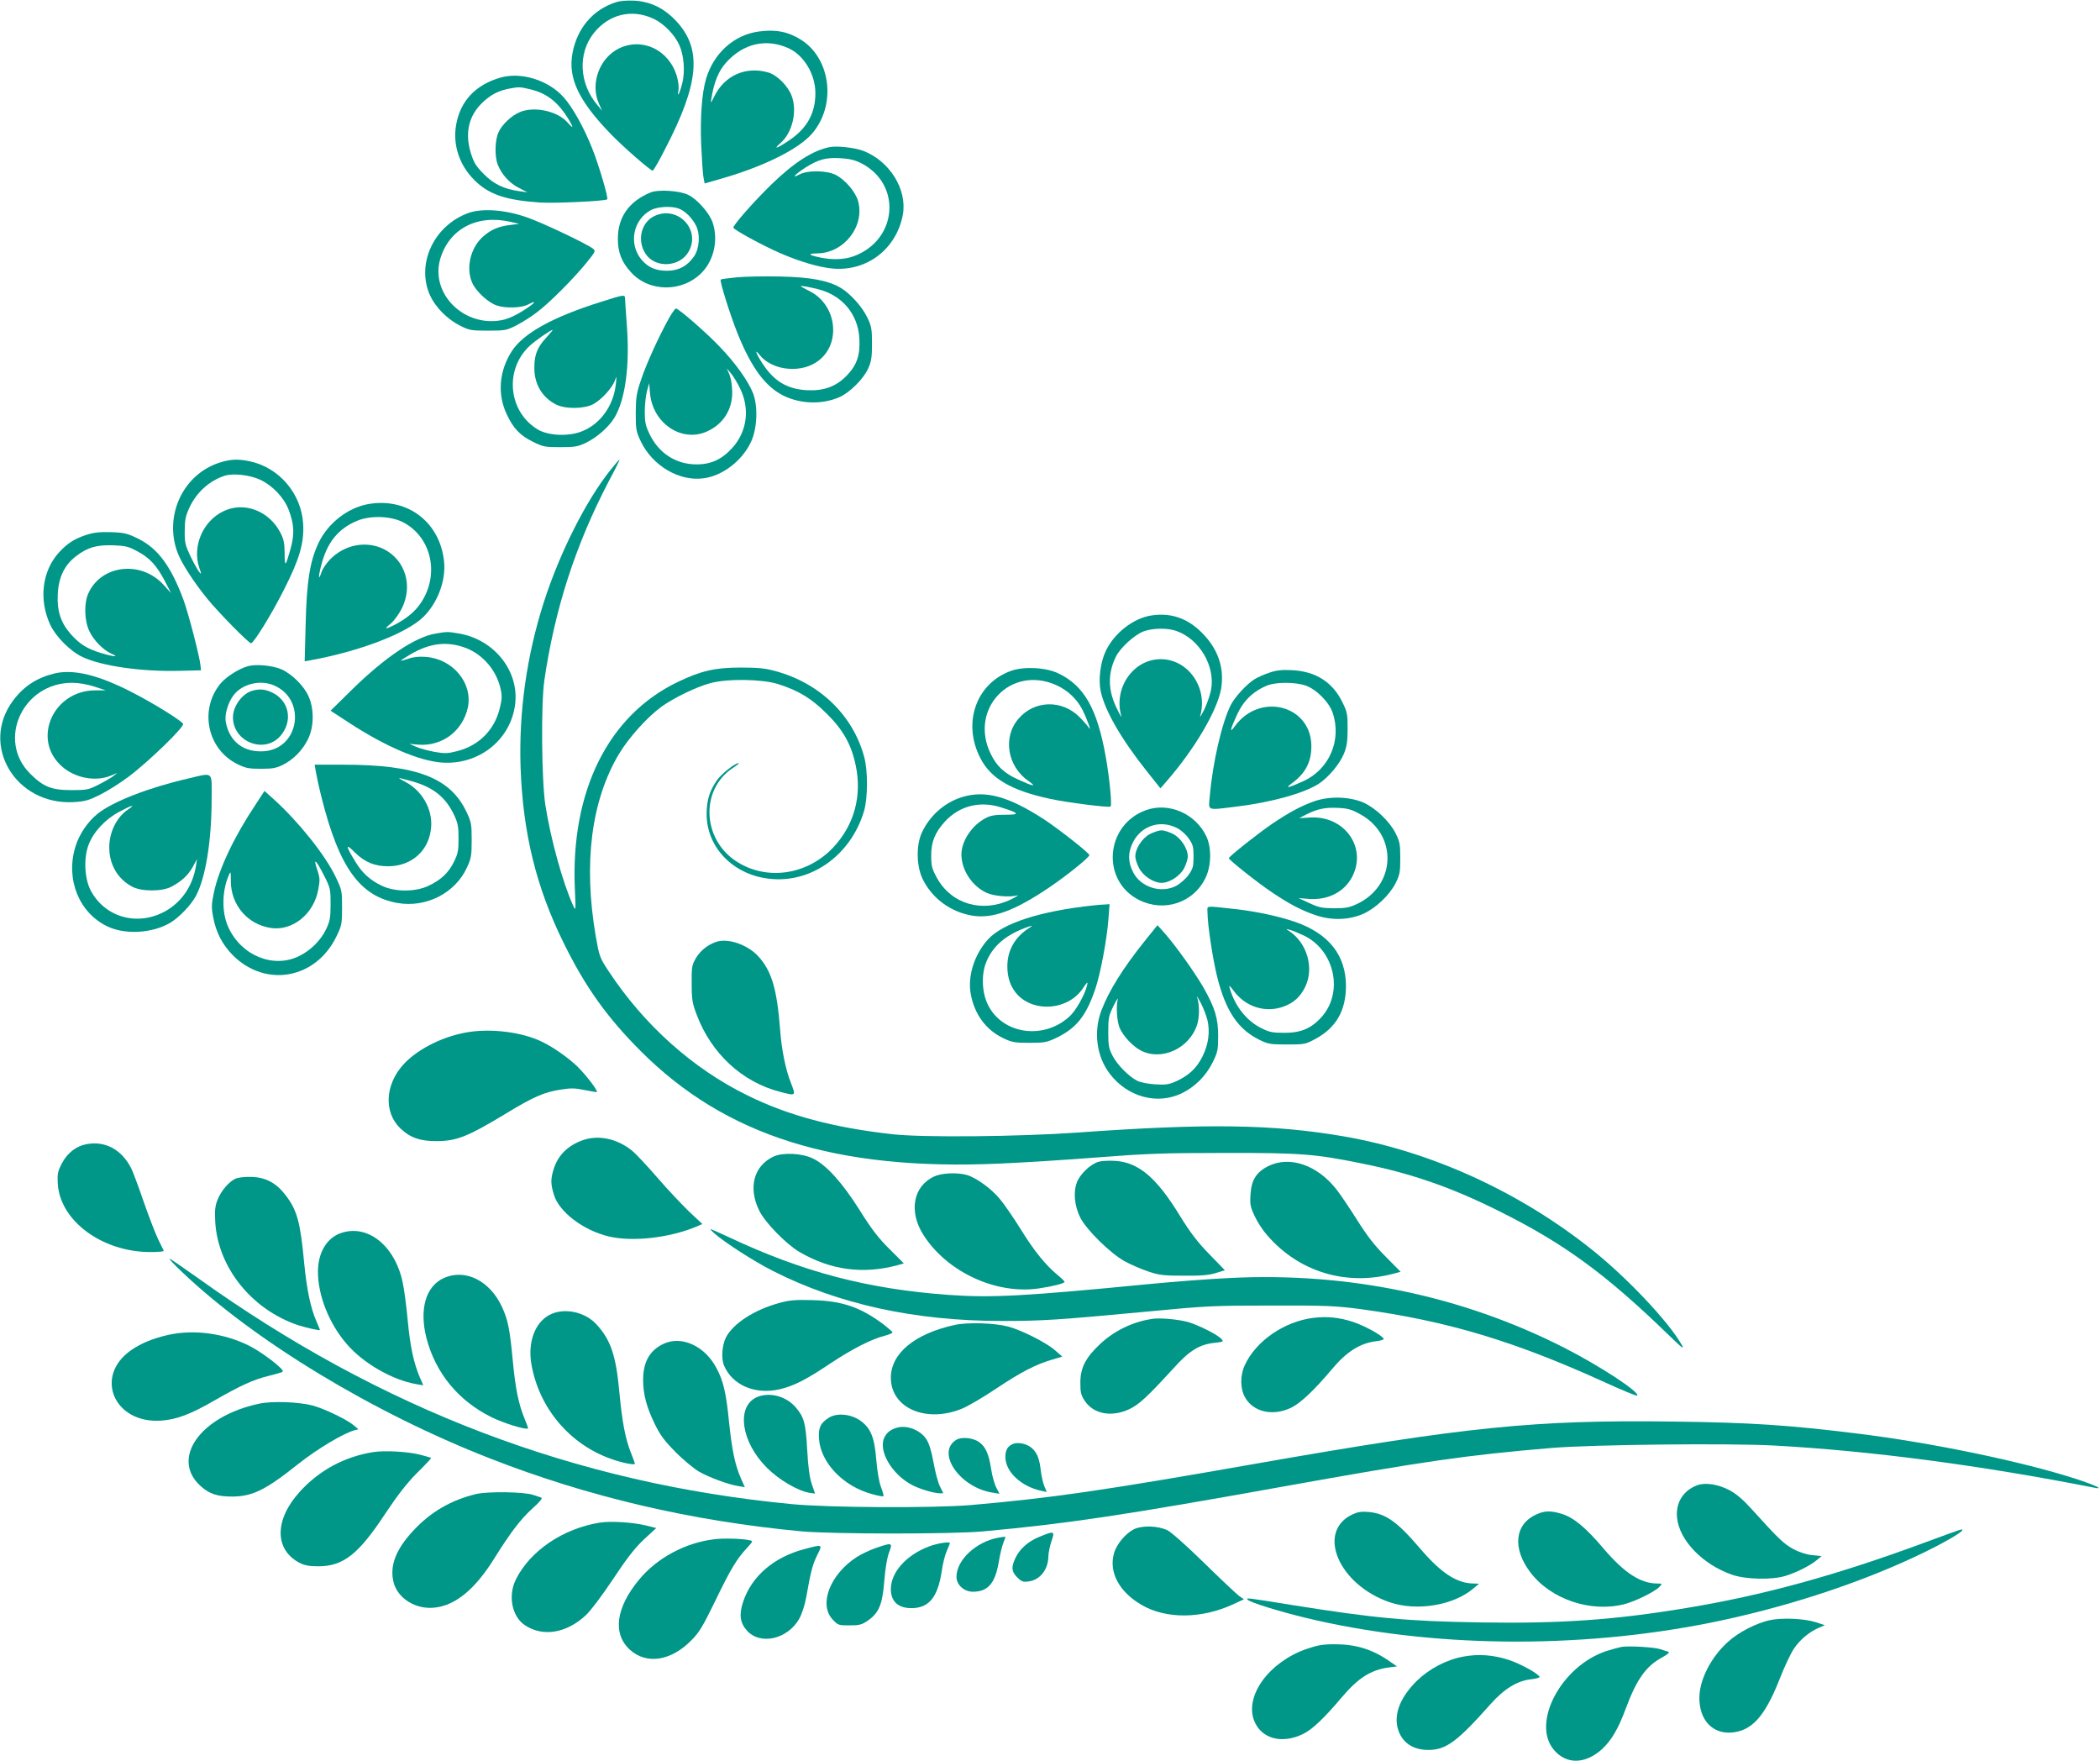 <?xml version="1.0" standalone="no"?>
<!DOCTYPE svg PUBLIC "-//W3C//DTD SVG 20010904//EN"
 "http://www.w3.org/TR/2001/REC-SVG-20010904/DTD/svg10.dtd">
<svg version="1.0" xmlns="http://www.w3.org/2000/svg"
 width="1280pt" height="1073pt" viewBox="0 0 1280 1073"
 preserveAspectRatio="xMidYMid meet">
<g transform="translate(0,1073) scale(0.1,-0.1)"
fill="#009688" stroke="none">
<path d="M3753 10716 c-139 -45 -234 -157 -263 -307 -30 -153 36 -293 234
-497 74 -77 241 -222 254 -222 5 0 38 57 74 128 210 403 229 612 71 782 -73
79 -156 120 -256 126 -45 2 -88 -1 -114 -10z m232 -101 c63 -30 129 -98 157
-163 26 -59 34 -155 18 -223 -14 -61 -35 -104 -25 -52 4 19 0 56 -9 87 -47
162 -212 241 -355 170 -118 -59 -174 -214 -121 -334 l20 -45 -29 35 c-111 131
-120 314 -22 438 92 116 233 150 366 87z"/>
<path d="M4625 10538 c-150 -20 -274 -131 -321 -287 -26 -86 -37 -239 -30
-406 4 -88 10 -176 14 -197 l7 -36 111 32 c254 74 460 177 542 270 151 172
118 458 -66 574 -78 49 -153 64 -257 50z m177 -100 c96 -41 168 -159 168 -276
0 -121 -50 -212 -155 -284 -77 -53 -107 -63 -58 -20 73 63 104 195 68 289 -23
60 -88 125 -141 141 -137 40 -267 -17 -330 -145 -23 -46 -23 -47 -18 -13 16
99 44 168 90 219 104 115 240 148 376 89z"/>
<path d="M3050 10257 c-152 -44 -245 -143 -270 -289 -21 -121 20 -245 112
-336 87 -87 191 -122 398 -136 87 -6 393 8 411 19 9 6 -50 207 -92 312 -50
126 -119 250 -175 312 -94 104 -259 154 -384 118z m181 -71 c103 -24 172 -79
237 -187 30 -50 27 -56 -8 -16 -61 70 -203 101 -291 64 -51 -21 -109 -76 -130
-122 -23 -49 -25 -152 -4 -201 24 -59 72 -111 128 -139 l52 -27 -50 7 c-93 13
-156 43 -217 105 -48 49 -60 69 -79 130 -37 123 -11 229 77 310 48 44 92 67
158 80 59 11 65 11 127 -4z"/>
<path d="M5060 9834 c-103 -19 -219 -93 -357 -227 -106 -103 -233 -247 -233
-264 0 -12 178 -109 286 -156 120 -52 239 -87 324 -94 207 -16 384 121 423
328 28 154 -80 328 -242 390 -51 19 -156 31 -201 23z m188 -98 c251 -127 224
-470 -46 -568 -55 -20 -129 -23 -204 -7 -72 15 -77 24 -15 25 162 2 290 167
247 319 -15 55 -77 128 -134 158 -54 29 -174 31 -225 3 -51 -27 -26 1 37 42
80 50 124 63 213 58 56 -3 89 -11 127 -30z"/>
<path d="M3965 9557 c-131 -54 -199 -150 -199 -282 0 -83 23 -142 79 -203 111
-124 315 -125 434 -2 73 76 100 200 65 303 -19 57 -92 141 -148 169 -50 26
-184 35 -231 15z m172 -98 c38 -14 81 -56 105 -103 27 -53 22 -140 -12 -189
-40 -58 -94 -87 -163 -87 -71 0 -117 20 -158 69 -79 96 -50 243 59 301 41 21
124 26 169 9z"/>
<path d="M3994 9416 c-85 -37 -114 -149 -59 -233 59 -89 208 -82 262 13 76
132 -62 281 -203 220z"/>
<path d="M2852 9431 c-210 -78 -317 -313 -230 -503 34 -72 105 -144 183 -183
56 -28 68 -30 170 -30 105 0 113 2 174 33 35 18 92 54 125 80 77 58 223 205
300 300 56 69 58 73 40 87 -45 33 -308 158 -404 191 -135 47 -273 56 -358 25z
m260 -53 l53 -12 -55 -7 c-70 -8 -117 -28 -165 -70 -78 -69 -107 -194 -66
-284 23 -51 96 -118 147 -136 55 -19 152 -16 192 5 62 32 44 9 -29 -37 -43
-28 -92 -50 -126 -57 -231 -48 -441 158 -380 371 54 184 224 274 429 227z"/>
<path d="M4491 9040 c-52 -5 -96 -11 -98 -14 -8 -7 58 -217 103 -329 84 -208
169 -323 279 -378 106 -52 237 -55 342 -9 62 27 147 112 174 173 20 43 24 69
24 152 0 88 -3 107 -27 157 -31 67 -105 149 -164 184 -77 45 -183 65 -369 69
-93 2 -212 0 -264 -5z m494 -72 c148 -37 244 -151 253 -299 6 -103 -15 -164
-77 -228 -65 -67 -140 -94 -242 -89 -122 7 -201 55 -271 162 -41 63 -52 96
-17 52 35 -45 103 -78 173 -83 146 -12 259 75 273 209 11 108 -44 212 -137
261 -30 15 -57 30 -59 33 -5 5 48 -4 104 -18z"/>
<path d="M3665 8891 c-297 -93 -475 -192 -546 -302 -77 -120 -88 -261 -31
-382 40 -87 82 -131 160 -169 62 -31 74 -33 167 -33 87 0 107 3 155 26 69 33
142 98 176 155 66 112 93 315 75 558 -6 79 -11 154 -11 165 0 27 -4 27 -145
-18z m-334 -217 c-56 -60 -74 -105 -74 -184 -1 -99 46 -179 128 -223 57 -31
174 -30 231 0 50 27 117 100 132 145 11 30 11 29 6 -20 -13 -134 -96 -249
-211 -292 -81 -31 -200 -25 -264 12 -180 107 -207 363 -52 509 32 31 129 98
142 99 2 0 -15 -21 -38 -46z"/>
<path d="M4076 8788 c-60 -109 -134 -269 -167 -368 -29 -84 -33 -108 -34 -205
0 -103 2 -114 31 -175 71 -148 233 -244 380 -225 117 14 238 107 292 223 37
80 43 212 13 293 -29 75 -106 184 -205 287 -83 87 -250 232 -266 232 -5 0 -25
-28 -44 -62z m434 -423 c62 -125 44 -263 -45 -363 -64 -71 -130 -102 -219
-102 -126 0 -231 68 -287 185 -24 50 -29 73 -29 135 0 41 6 98 13 125 l14 50
5 -62 c17 -184 194 -302 348 -232 97 44 154 132 153 239 0 37 -7 82 -16 105
l-17 40 25 -30 c14 -16 39 -57 55 -90z"/>
<path d="M1339 7911 c-223 -71 -341 -323 -257 -548 23 -63 100 -182 181 -281
66 -82 253 -272 267 -272 16 0 125 176 200 325 95 186 124 286 118 400 -10
186 -146 346 -326 384 -72 15 -117 13 -183 -8z m246 -104 c77 -36 147 -110
175 -185 33 -87 36 -146 11 -237 -31 -110 -36 -114 -36 -27 -1 64 -5 86 -27
128 -69 131 -219 188 -343 130 -128 -59 -195 -215 -150 -347 14 -41 14 -42 -1
-24 -9 11 -33 54 -53 95 -32 68 -36 83 -35 155 0 65 5 91 28 140 42 93 122
166 216 196 50 16 152 5 215 -24z"/>
<path d="M3721 7866 c-150 -188 -309 -504 -406 -805 -105 -328 -153 -669 -142
-1006 14 -400 95 -732 262 -1070 132 -269 266 -456 470 -660 517 -518 1193
-730 2184 -686 143 6 415 23 603 38 296 23 402 27 768 27 466 1 555 -6 840
-64 304 -61 548 -146 840 -292 391 -195 644 -379 1024 -747 93 -90 106 -100
85 -64 -79 139 -332 407 -544 576 -441 353 -982 600 -1515 692 -430 74 -834
80 -1625 23 -358 -25 -939 -31 -1125 -10 -358 40 -634 113 -885 237 -334 164
-629 429 -845 756 -55 84 -57 90 -79 215 -76 444 -27 825 141 1108 61 102 175
228 262 291 78 55 211 119 296 142 103 28 313 25 410 -5 128 -40 206 -88 300
-182 100 -99 150 -189 176 -315 39 -187 -10 -363 -136 -498 -161 -172 -413
-207 -598 -82 -202 137 -212 432 -18 563 27 17 44 32 39 32 -23 0 -106 -66
-134 -106 -45 -66 -61 -120 -62 -204 0 -211 172 -381 403 -397 248 -18 478
153 556 413 24 80 25 246 1 333 -69 254 -273 450 -543 522 -61 17 -108 21
-209 21 -156 0 -243 -20 -384 -88 -425 -204 -654 -667 -627 -1264 6 -129 6
-134 -10 -100 -64 140 -138 409 -170 615 -23 150 -27 616 -6 760 64 435 190
825 393 1213 39 72 68 132 65 132 -2 0 -27 -29 -55 -64z"/>
<path d="M2250 7659 c-129 -21 -253 -118 -310 -241 -52 -112 -71 -235 -77
-491 l-6 -227 34 6 c302 55 586 164 689 264 86 84 138 219 127 335 -23 240
-220 393 -457 354z m206 -111 c175 -91 226 -320 108 -494 -35 -52 -88 -95
-161 -133 -58 -29 -64 -26 -21 9 20 17 50 58 67 92 69 138 22 294 -108 361
-108 54 -241 29 -330 -63 -22 -23 -45 -57 -51 -76 -19 -57 -21 -33 -3 37 35
141 102 226 219 275 81 34 204 30 280 -8z"/>
<path d="M528 7471 c-74 -24 -116 -51 -168 -107 -104 -114 -125 -289 -53 -443
35 -73 122 -160 196 -195 118 -55 359 -90 592 -84 l130 3 -3 30 c-5 54 -73
315 -103 398 -77 207 -156 314 -276 374 -68 33 -84 37 -167 40 -68 2 -105 -2
-148 -16z m310 -101 c75 -40 117 -86 168 -183 l37 -72 -46 51 c-136 150 -379
123 -458 -51 -28 -60 -25 -166 5 -230 27 -58 86 -117 136 -139 51 -22 13 -19
-66 5 -84 26 -129 54 -182 114 -61 69 -85 141 -80 241 4 105 41 181 112 235
71 54 125 69 226 66 74 -3 93 -7 148 -37z"/>
<path d="M7016 6979 c-109 -17 -225 -108 -276 -216 -33 -69 -46 -174 -31 -245
25 -118 125 -292 282 -489 l82 -103 35 40 c171 195 312 434 335 567 21 128
-19 244 -119 343 -88 88 -191 122 -308 103z m154 -94 c143 -50 240 -218 211
-362 -6 -31 -25 -84 -41 -118 -17 -33 -28 -51 -25 -40 50 172 -72 348 -240
348 -168 0 -290 -177 -240 -348 3 -11 -8 7 -24 40 -58 114 -61 217 -10 322 26
55 117 137 171 156 56 20 145 21 198 2z"/>
<path d="M2655 6869 c-124 -20 -311 -146 -515 -347 l-125 -123 115 -75 c219
-143 425 -231 563 -241 220 -16 412 131 445 342 34 208 -122 409 -344 445 -66
11 -69 11 -139 -1z m185 -88 c104 -40 186 -136 211 -248 10 -44 9 -64 -5 -120
-32 -131 -126 -226 -258 -260 -58 -15 -76 -16 -139 -5 -39 7 -90 21 -113 31
l-41 18 55 -5 c146 -11 271 84 302 228 30 148 -92 295 -257 307 -39 3 -75 0
-105 -11 -24 -8 -45 -14 -47 -12 -1 1 26 19 60 39 118 69 224 81 337 38z"/>
<path d="M1514 6671 c-55 -14 -136 -65 -171 -108 -130 -159 -79 -400 105 -490
49 -24 69 -28 142 -28 70 0 94 4 134 24 66 33 122 91 155 160 35 74 36 181 2
257 -28 64 -101 136 -165 165 -53 23 -152 33 -202 20z m154 -117 c202 -84 158
-386 -58 -402 -124 -9 -212 58 -234 179 -8 44 14 119 48 163 52 68 161 95 244
60z"/>
<path d="M1536 6520 c-62 -19 -116 -95 -116 -162 1 -150 192 -224 289 -113 79
91 54 217 -53 266 -44 20 -75 22 -120 9z"/>
<path d="M6163 6642 c-213 -76 -299 -318 -187 -533 63 -123 189 -197 424 -247
99 -22 358 -55 369 -47 10 6 -6 173 -29 302 -52 294 -132 434 -288 509 -76 37
-210 44 -289 16z m277 -88 c68 -31 124 -84 157 -148 28 -55 60 -144 40 -111
-7 11 -32 40 -57 65 -107 108 -276 103 -372 -10 -98 -113 -68 -292 63 -381 51
-36 27 -32 -66 11 -83 37 -129 80 -166 155 -135 275 123 546 401 419z"/>
<path d="M7738 6631 c-31 -10 -72 -28 -91 -40 -46 -28 -121 -109 -145 -157
-54 -106 -111 -354 -128 -556 -8 -92 -24 -86 166 -63 209 26 406 80 497 138
59 38 129 121 155 185 18 45 22 77 22 152 0 87 -2 101 -32 161 -59 122 -163
188 -307 195 -60 3 -94 0 -137 -15z m218 -78 c66 -22 145 -101 167 -167 56
-165 -20 -344 -178 -416 -96 -44 -117 -47 -69 -12 82 60 118 131 117 227 -2
247 -313 328 -465 121 -35 -48 -32 -27 12 69 39 85 100 144 185 178 53 21 168
21 231 0z"/>
<path d="M328 6625 c-106 -27 -184 -78 -248 -164 -204 -272 15 -639 369 -619
70 4 93 11 163 46 46 23 123 72 172 109 123 92 342 305 332 322 -13 21 -172
120 -301 187 -213 111 -368 149 -487 119z m247 -79 l70 -23 -66 0 c-257 -2
-387 -301 -201 -464 80 -71 205 -94 297 -56 l40 17 -25 -20 c-14 -10 -54 -34
-90 -52 -61 -31 -72 -33 -165 -33 -120 0 -171 20 -251 100 -206 205 -45 555
256 554 40 0 92 -9 135 -23z"/>
<path d="M1925 6028 c4 -24 19 -95 35 -158 107 -427 234 -603 464 -643 174
-30 351 61 422 216 26 56 29 72 29 167 0 97 -2 110 -32 173 -99 208 -304 287
-751 287 l-174 0 7 -42z m585 -59 c131 -36 207 -97 259 -208 22 -47 26 -70 26
-141 0 -73 -4 -93 -28 -142 -33 -67 -80 -111 -157 -147 -79 -37 -201 -37 -280
0 -73 34 -122 78 -164 148 -61 99 -61 115 -3 56 61 -60 123 -85 206 -84 144 2
249 99 259 240 8 110 -56 221 -157 274 -57 30 -54 30 39 4z"/>
<path d="M1140 5984 c-234 -54 -453 -139 -545 -213 -62 -50 -113 -126 -136
-203 -60 -198 24 -404 199 -485 107 -50 270 -40 377 22 55 32 127 107 158 163
60 110 97 338 97 594 0 173 16 161 -150 122z m-361 -188 c-70 -48 -115 -141
-113 -236 2 -102 53 -187 139 -233 57 -31 183 -31 241 0 62 33 102 71 130 122
l25 46 -6 -39 c-18 -114 -77 -208 -166 -266 -172 -111 -386 -59 -477 115 -37
72 -43 197 -12 277 29 78 102 156 187 201 78 42 104 48 52 13z"/>
<path d="M1558 5827 c-130 -194 -224 -393 -254 -535 -15 -71 -16 -91 -5 -149
17 -94 56 -169 120 -234 202 -202 510 -144 634 119 30 62 32 75 32 172 0 102
-1 107 -41 190 -64 132 -224 332 -375 469 l-57 51 -54 -83z m418 -434 c37 -73
39 -80 39 -172 0 -83 -4 -104 -26 -151 -33 -70 -95 -132 -167 -167 -156 -76
-351 3 -430 176 -41 89 -40 218 2 316 12 29 13 27 13 -36 1 -144 102 -263 244
-284 132 -20 263 86 289 235 11 58 10 71 -7 122 -26 76 -6 58 43 -39z"/>
<path d="M5859 5871 c-105 -34 -194 -114 -241 -217 -34 -75 -32 -199 4 -277
57 -120 171 -205 305 -227 122 -20 256 29 464 169 110 74 249 186 249 200 0
12 -184 157 -275 217 -220 143 -362 181 -506 135z m242 -61 c114 -36 119 -45
26 -45 -65 0 -91 -5 -122 -22 -82 -44 -144 -138 -145 -219 0 -96 65 -195 156
-236 45 -19 136 -27 184 -15 14 4 -4 -7 -40 -25 -173 -83 -362 -27 -449 132
-31 56 -35 73 -35 135 -1 84 23 142 84 209 88 95 212 127 341 86z"/>
<path d="M8008 5846 c-77 -27 -151 -67 -255 -137 -85 -58 -263 -199 -263 -209
0 -10 179 -152 263 -208 106 -71 174 -107 260 -137 101 -36 211 -33 300 8 74
34 156 112 193 184 26 52 29 68 29 153 0 85 -3 101 -29 153 -37 72 -118 150
-193 185 -85 38 -212 42 -305 8z m283 -78 c230 -126 219 -435 -20 -547 -47
-22 -70 -26 -141 -26 -74 1 -93 5 -150 32 l-65 30 62 -5 c118 -9 219 43 267
139 88 178 -51 370 -260 357 l-65 -4 38 20 c70 36 116 46 194 43 65 -3 86 -9
140 -39z"/>
<path d="M6985 5793 c-250 -90 -275 -434 -39 -549 151 -74 328 -15 401 134 36
74 39 182 7 253 -65 140 -229 212 -369 162z m191 -110 c22 -11 53 -39 69 -62
26 -37 30 -51 30 -111 0 -60 -4 -74 -30 -111 -16 -23 -50 -53 -75 -67 -91 -48
-216 -10 -263 82 -33 64 -33 122 0 186 53 100 167 136 269 83z"/>
<path d="M7010 5648 c-48 -25 -90 -89 -90 -138 0 -14 10 -46 23 -70 24 -48 88
-90 137 -90 49 0 113 42 138 90 12 24 22 56 22 70 0 49 -42 113 -90 138 -24
12 -56 22 -70 22 -14 0 -46 -10 -70 -22z"/>
<path d="M6670 5213 c-328 -34 -560 -109 -650 -210 -82 -92 -123 -223 -103
-331 23 -125 94 -220 201 -270 50 -24 70 -27 157 -27 91 0 106 3 165 31 121
59 180 132 236 297 31 90 71 302 80 425 l7 92 -29 -2 c-16 0 -45 -3 -64 -5z
m-394 -136 c-89 -56 -136 -137 -136 -236 0 -72 21 -128 62 -173 106 -111 309
-92 397 37 29 43 33 46 27 20 -14 -58 -69 -156 -109 -191 -157 -142 -404 -107
-494 70 -37 73 -43 180 -14 257 38 99 115 168 241 215 44 16 50 16 26 1z"/>
<path d="M7360 5170 c0 -74 32 -286 60 -397 52 -205 126 -315 255 -379 55 -27
69 -29 170 -29 106 0 112 1 173 34 126 68 185 172 186 321 0 189 -105 321
-310 392 -99 34 -237 64 -364 78 -193 21 -170 23 -170 -20z m587 -141 c188
-90 244 -346 108 -497 -63 -70 -127 -97 -230 -96 -68 0 -89 4 -138 29 -90 45
-161 135 -192 245 -6 19 0 15 23 -16 72 -99 192 -138 303 -99 64 23 104 59
134 120 57 116 12 271 -100 343 -19 12 -18 12 5 6 14 -3 53 -19 87 -35z"/>
<path d="M6977 4995 c-132 -165 -217 -301 -263 -421 -50 -130 -31 -281 50
-387 107 -141 287 -191 436 -121 82 39 150 106 192 191 30 61 33 76 33 158 0
110 -19 172 -89 296 -55 95 -167 252 -238 333 l-43 48 -78 -97z m383 -483 c16
-71 6 -147 -31 -221 -35 -70 -82 -114 -157 -149 -47 -21 -65 -24 -131 -20 -45
3 -90 12 -110 22 -53 28 -120 96 -149 151 -23 44 -27 62 -27 145 0 87 3 100
32 160 18 36 30 54 26 40 -11 -42 -5 -133 11 -173 22 -51 81 -114 130 -139
126 -65 294 12 342 155 16 48 16 125 0 172 -4 11 6 -5 22 -35 16 -30 35 -79
42 -108z"/>
<path d="M4368 4991 c-53 -17 -98 -53 -126 -99 -25 -44 -27 -55 -26 -157 0
-98 4 -119 31 -190 89 -236 278 -410 509 -469 97 -25 96 -26 64 57 -32 80 -56
201 -65 322 -19 246 -51 357 -132 446 -64 71 -183 113 -255 90z"/>
<path d="M2820 4434 c-143 -30 -285 -106 -363 -193 -111 -124 -118 -291 -16
-388 60 -57 122 -78 224 -77 119 1 188 29 407 161 184 112 245 138 352 154 57
9 85 8 141 -4 39 -8 72 -13 73 -12 8 7 -62 99 -115 152 -61 60 -165 132 -240
164 -131 56 -321 74 -463 43z"/>
<path d="M3553 3782 c-93 -33 -153 -93 -179 -179 -18 -59 -18 -87 2 -153 31
-105 179 -218 335 -255 145 -34 368 -9 534 60 l36 16 -77 72 c-42 40 -130 133
-195 208 -65 75 -136 151 -158 168 -91 73 -204 96 -298 63z"/>
<path d="M530 3758 c-64 -11 -119 -53 -153 -118 -25 -48 -28 -64 -25 -121 12
-228 270 -419 565 -419 47 0 83 3 81 8 -2 4 -17 36 -35 72 -17 36 -57 139 -88
229 -31 90 -65 181 -75 201 -58 114 -157 168 -270 148z"/>
<path d="M4715 3682 c-120 -56 -156 -189 -88 -328 34 -72 163 -204 245 -253
190 -111 387 -138 599 -81 l38 11 -87 87 c-68 67 -110 122 -182 237 -106 168
-203 276 -285 315 -68 33 -183 38 -240 12z"/>
<path d="M6695 3650 c-49 -15 -112 -75 -131 -125 -23 -61 -15 -144 21 -216 38
-74 181 -215 268 -264 38 -21 103 -49 145 -63 67 -23 94 -26 217 -26 105 -1
154 3 195 16 l56 17 -96 99 c-72 74 -116 132 -180 236 -143 233 -253 325 -398
332 -37 2 -81 -1 -97 -6z"/>
<path d="M7731 3624 c-74 -37 -104 -86 -109 -175 -4 -60 0 -76 26 -131 16 -35
50 -87 76 -116 194 -224 482 -311 773 -233 l40 11 -92 93 c-67 67 -113 127
-173 222 -45 72 -102 156 -127 188 -117 148 -284 205 -414 141z"/>
<path d="M5695 3561 c-130 -59 -158 -215 -65 -359 144 -224 440 -361 700 -324
87 13 160 31 159 41 0 3 -20 23 -45 43 -72 60 -141 145 -222 276 -42 68 -98
149 -124 181 -51 64 -148 135 -206 151 -58 16 -152 12 -197 -9z"/>
<path d="M1435 3547 c-41 -19 -89 -76 -110 -131 -14 -36 -17 -65 -13 -134 17
-276 221 -531 503 -627 49 -16 135 -35 135 -30 0 2 -9 25 -21 52 -36 83 -59
193 -75 356 -23 248 -43 322 -112 412 -57 75 -119 109 -206 113 -44 1 -82 -3
-101 -11z"/>
<path d="M4360 3209 c61 -53 238 -167 349 -223 401 -204 867 -306 1399 -306
248 0 348 7 882 57 363 35 407 37 760 37 337 1 392 -2 545 -22 527 -72 937
-195 1494 -449 101 -46 186 -81 190 -78 19 20 -230 183 -449 294 -621 315
-1314 459 -2033 423 -127 -6 -349 -23 -492 -37 -760 -74 -958 -85 -1225 -66
-492 36 -885 139 -1334 350 -60 28 -112 51 -115 51 -3 -1 10 -15 29 -31z"/>
<path d="M2076 3215 c-85 -30 -138 -120 -138 -235 0 -145 68 -316 175 -440
101 -118 279 -220 425 -245 l42 -7 -21 48 c-38 90 -59 189 -74 349 -8 88 -22
192 -31 232 -48 224 -215 356 -378 298z"/>
<path d="M1110 2978 c443 -421 1163 -857 1875 -1135 600 -235 1229 -382 1900
-445 187 -17 920 -18 1110 0 513 47 857 99 1815 271 869 156 1124 193 1645
237 254 21 1073 30 1358 15 587 -32 1256 -120 1952 -257 66 -13 5 16 -116 55
-325 105 -879 220 -1329 275 -422 52 -646 67 -1122 73 -846 11 -1256 -31
-2545 -257 -926 -163 -1251 -210 -1738 -252 -227 -19 -865 -16 -1090 6 -1318
126 -2502 577 -3622 1380 -90 64 -166 116 -170 116 -5 -1 30 -37 77 -82z"/>
<path d="M2704 2941 c-109 -50 -149 -189 -105 -364 55 -213 194 -383 396 -483
74 -37 211 -79 223 -69 2 2 -8 30 -22 63 -36 89 -55 183 -71 356 -18 188 -29
243 -65 321 -74 161 -225 236 -356 176z"/>
<path d="M4751 2790 c-152 -41 -282 -125 -326 -210 -24 -47 -30 -128 -12 -171
50 -120 190 -180 340 -145 86 20 162 59 311 159 128 85 250 148 329 167 26 7
47 16 47 20 0 4 -24 25 -52 47 -141 106 -252 145 -433 150 -107 3 -143 0 -204
-17z"/>
<path d="M3349 2717 c-89 -47 -133 -168 -110 -300 46 -267 233 -489 487 -578
67 -24 144 -39 144 -29 0 3 -11 33 -24 66 -34 85 -54 187 -71 372 -21 224 -52
315 -139 411 -72 78 -199 104 -287 58z"/>
<path d="M8005 2699 c-178 -22 -351 -142 -418 -289 -29 -63 -28 -143 2 -196
51 -90 171 -116 282 -62 57 28 140 107 243 229 93 112 175 164 276 176 27 3
47 10 44 15 -14 23 -118 79 -186 102 -85 28 -159 35 -243 25z"/>
<path d="M7025 2693 c-118 -17 -231 -71 -318 -152 -90 -84 -122 -146 -122
-237 0 -60 4 -76 27 -111 53 -80 163 -101 270 -51 60 28 111 75 271 250 98
109 158 145 251 155 53 6 56 7 40 24 -23 26 -141 85 -204 103 -60 16 -168 26
-215 19z"/>
<path d="M5820 2656 c-244 -53 -390 -173 -390 -322 0 -186 217 -279 437 -187
37 16 131 71 208 123 148 99 242 147 340 175 l60 18 -45 39 c-54 47 -203 122
-285 144 -84 22 -245 27 -325 10z"/>
<path d="M1025 2595 c-90 -20 -166 -51 -226 -93 -229 -160 -103 -451 186 -429
94 7 180 40 328 126 156 89 232 124 327 147 41 10 79 21 83 25 15 11 -125 119
-208 160 -151 74 -334 99 -490 64z"/>
<path d="M4045 2541 c-84 -39 -125 -110 -125 -219 0 -89 21 -168 72 -272 33
-67 59 -102 127 -170 47 -48 112 -101 143 -119 65 -36 176 -77 237 -87 l41 -7
-24 54 c-36 82 -54 170 -72 340 -18 182 -35 254 -77 332 -71 135 -212 199
-322 148z"/>
<path d="M4614 2216 c-128 -56 -98 -273 61 -431 73 -73 187 -140 258 -152 l35
-5 -20 58 c-14 42 -22 103 -28 209 -9 164 -19 200 -72 261 -59 67 -159 92
-234 60z"/>
<path d="M1580 2176 c-361 -76 -544 -337 -355 -504 53 -47 101 -62 191 -62
124 1 203 40 405 201 114 90 270 183 339 203 l25 6 -30 25 c-43 36 -180 101
-250 120 -85 22 -246 28 -325 11z"/>
<path d="M5053 2091 c-52 -32 -66 -63 -61 -129 10 -146 148 -290 323 -337 36
-10 67 -16 70 -13 2 2 -4 27 -15 56 -12 30 -23 97 -29 167 -11 138 -34 193
-99 239 -56 39 -141 47 -189 17z"/>
<path d="M5465 2029 c-37 -11 -58 -28 -73 -56 -43 -80 43 -229 170 -294 47
-24 130 -49 166 -49 l22 0 -21 42 c-11 22 -29 88 -39 146 -13 71 -27 116 -44
142 -37 56 -120 88 -181 69z"/>
<path d="M5831 1957 c-129 -75 16 -291 218 -323 l43 -7 -20 39 c-11 21 -25 72
-31 113 -14 91 -34 135 -73 163 -37 26 -105 33 -137 15z"/>
<path d="M6175 1931 c-34 -14 -47 -38 -47 -81 1 -90 97 -179 219 -205 l33 -7
-14 34 c-8 18 -17 58 -21 88 -9 80 -22 113 -53 143 -30 28 -85 41 -117 28z"/>
<path d="M2275 1881 c-176 -28 -331 -112 -449 -243 -153 -169 -154 -350 -2
-431 31 -16 58 -22 116 -22 152 0 245 73 407 319 78 117 131 185 195 250 49
48 88 90 86 91 -2 2 -32 11 -67 20 -76 19 -215 27 -286 16z"/>
<path d="M10345 1679 c-85 -32 -132 -106 -123 -197 13 -139 157 -287 337 -349
83 -28 239 -32 322 -7 64 19 153 63 193 97 l29 24 -56 6 c-35 3 -79 17 -116
37 -59 32 -90 62 -252 241 -54 60 -95 95 -138 118 -68 36 -146 48 -196 30z"/>
<path d="M2905 1626 c-153 -36 -280 -109 -387 -225 -108 -116 -145 -218 -118
-318 28 -96 135 -162 248 -150 128 13 249 113 366 302 99 158 159 237 234 305
44 39 61 61 51 64 -8 2 -30 10 -49 16 -54 19 -274 22 -345 6z"/>
<path d="M8245 1502 c-225 -105 -86 -431 228 -537 165 -55 388 -18 509 86 l33
28 -31 1 c-106 1 -200 63 -333 219 -135 158 -205 207 -308 217 -44 4 -68 0
-98 -14z"/>
<path d="M9364 1501 c-132 -60 -147 -207 -36 -353 125 -165 369 -247 576 -193
67 18 186 77 212 106 16 18 16 19 -13 19 -103 0 -202 64 -328 212 -109 129
-184 191 -257 213 -67 20 -104 19 -154 -4z"/>
<path d="M3655 1451 c-223 -36 -423 -171 -510 -345 -50 -99 -25 -226 53 -279
109 -74 254 -51 373 60 29 27 100 121 165 219 85 128 132 189 188 242 l76 70
-64 16 c-78 19 -214 28 -281 17z"/>
<path d="M6914 1412 c-52 -25 -108 -91 -124 -148 -33 -116 33 -237 171 -316
148 -85 362 -83 552 4 l69 32 -29 20 c-15 11 -111 101 -213 201 -107 105 -202
189 -225 200 -58 27 -150 30 -201 7z"/>
<path d="M11730 1329 c-545 -201 -984 -321 -1450 -398 -440 -73 -766 -96
-1260 -88 -442 7 -644 26 -1151 107 -267 43 -278 45 -264 31 17 -17 189 -70
357 -111 754 -181 1649 -192 2463 -29 437 88 878 230 1245 401 184 86 328 171
283 167 -5 0 -105 -36 -223 -80z"/>
<path d="M6336 1365 c-69 -28 -121 -74 -147 -130 -26 -56 -24 -82 11 -117 27
-27 36 -30 71 -25 69 9 119 74 119 154 1 21 9 62 19 91 22 63 17 64 -73 27z"/>
<path d="M6083 1359 c-134 -25 -253 -136 -253 -238 0 -49 46 -91 100 -91 91 0
135 50 157 178 8 48 21 102 29 121 8 19 13 35 12 36 -2 1 -22 -2 -45 -6z"/>
<path d="M4355 1350 c-177 -21 -350 -113 -461 -248 -141 -171 -161 -329 -54
-426 101 -91 250 -68 373 57 50 50 71 86 148 244 94 194 128 250 192 320 38
41 38 42 15 47 -48 10 -155 13 -213 6z"/>
<path d="M5665 1307 c-140 -52 -235 -158 -235 -261 0 -75 44 -116 125 -116
107 0 161 66 185 225 6 44 20 100 31 124 10 24 19 45 19 47 0 11 -73 0 -125
-19z"/>
<path d="M5340 1297 c-36 -12 -89 -37 -117 -55 -162 -104 -234 -287 -149 -380
34 -36 36 -37 104 -37 62 0 75 4 113 30 67 47 88 99 99 242 6 75 17 140 29
172 23 61 20 62 -79 28z"/>
<path d="M4904 1290 c-186 -48 -322 -165 -374 -320 -26 -78 -20 -128 22 -176
81 -92 249 -54 320 72 17 32 34 84 43 135 28 159 38 194 66 252 34 67 35 67
-77 37z"/>
<path d="M10784 856 c-82 -19 -189 -74 -251 -131 -103 -92 -174 -230 -175
-340 -1 -136 80 -223 197 -213 122 10 201 97 289 318 30 78 71 165 91 194 36
54 96 104 155 128 l33 14 -54 18 c-73 23 -208 29 -285 12z"/>
<path d="M7963 681 c-227 -79 -377 -284 -319 -436 43 -111 169 -145 298 -82
56 27 129 96 236 223 100 118 175 166 283 182 l54 7 -48 33 c-102 71 -203 102
-332 102 -73 0 -105 -6 -172 -29z"/>
<path d="M9885 694 c-16 -3 -58 -14 -92 -25 -274 -89 -460 -435 -323 -601 76
-92 192 -90 295 3 57 53 99 124 144 246 66 178 124 260 221 312 34 19 49 32
40 35 -8 2 -31 9 -50 16 -38 12 -187 21 -235 14z"/>
<path d="M8921 635 c-105 -19 -209 -74 -286 -149 -99 -98 -140 -200 -115 -290
23 -83 90 -130 185 -130 108 -1 178 51 381 280 84 94 163 142 249 151 30 3 52
10 49 15 -14 23 -118 79 -186 102 -95 31 -185 38 -277 21z"/>
</g>
</svg>
